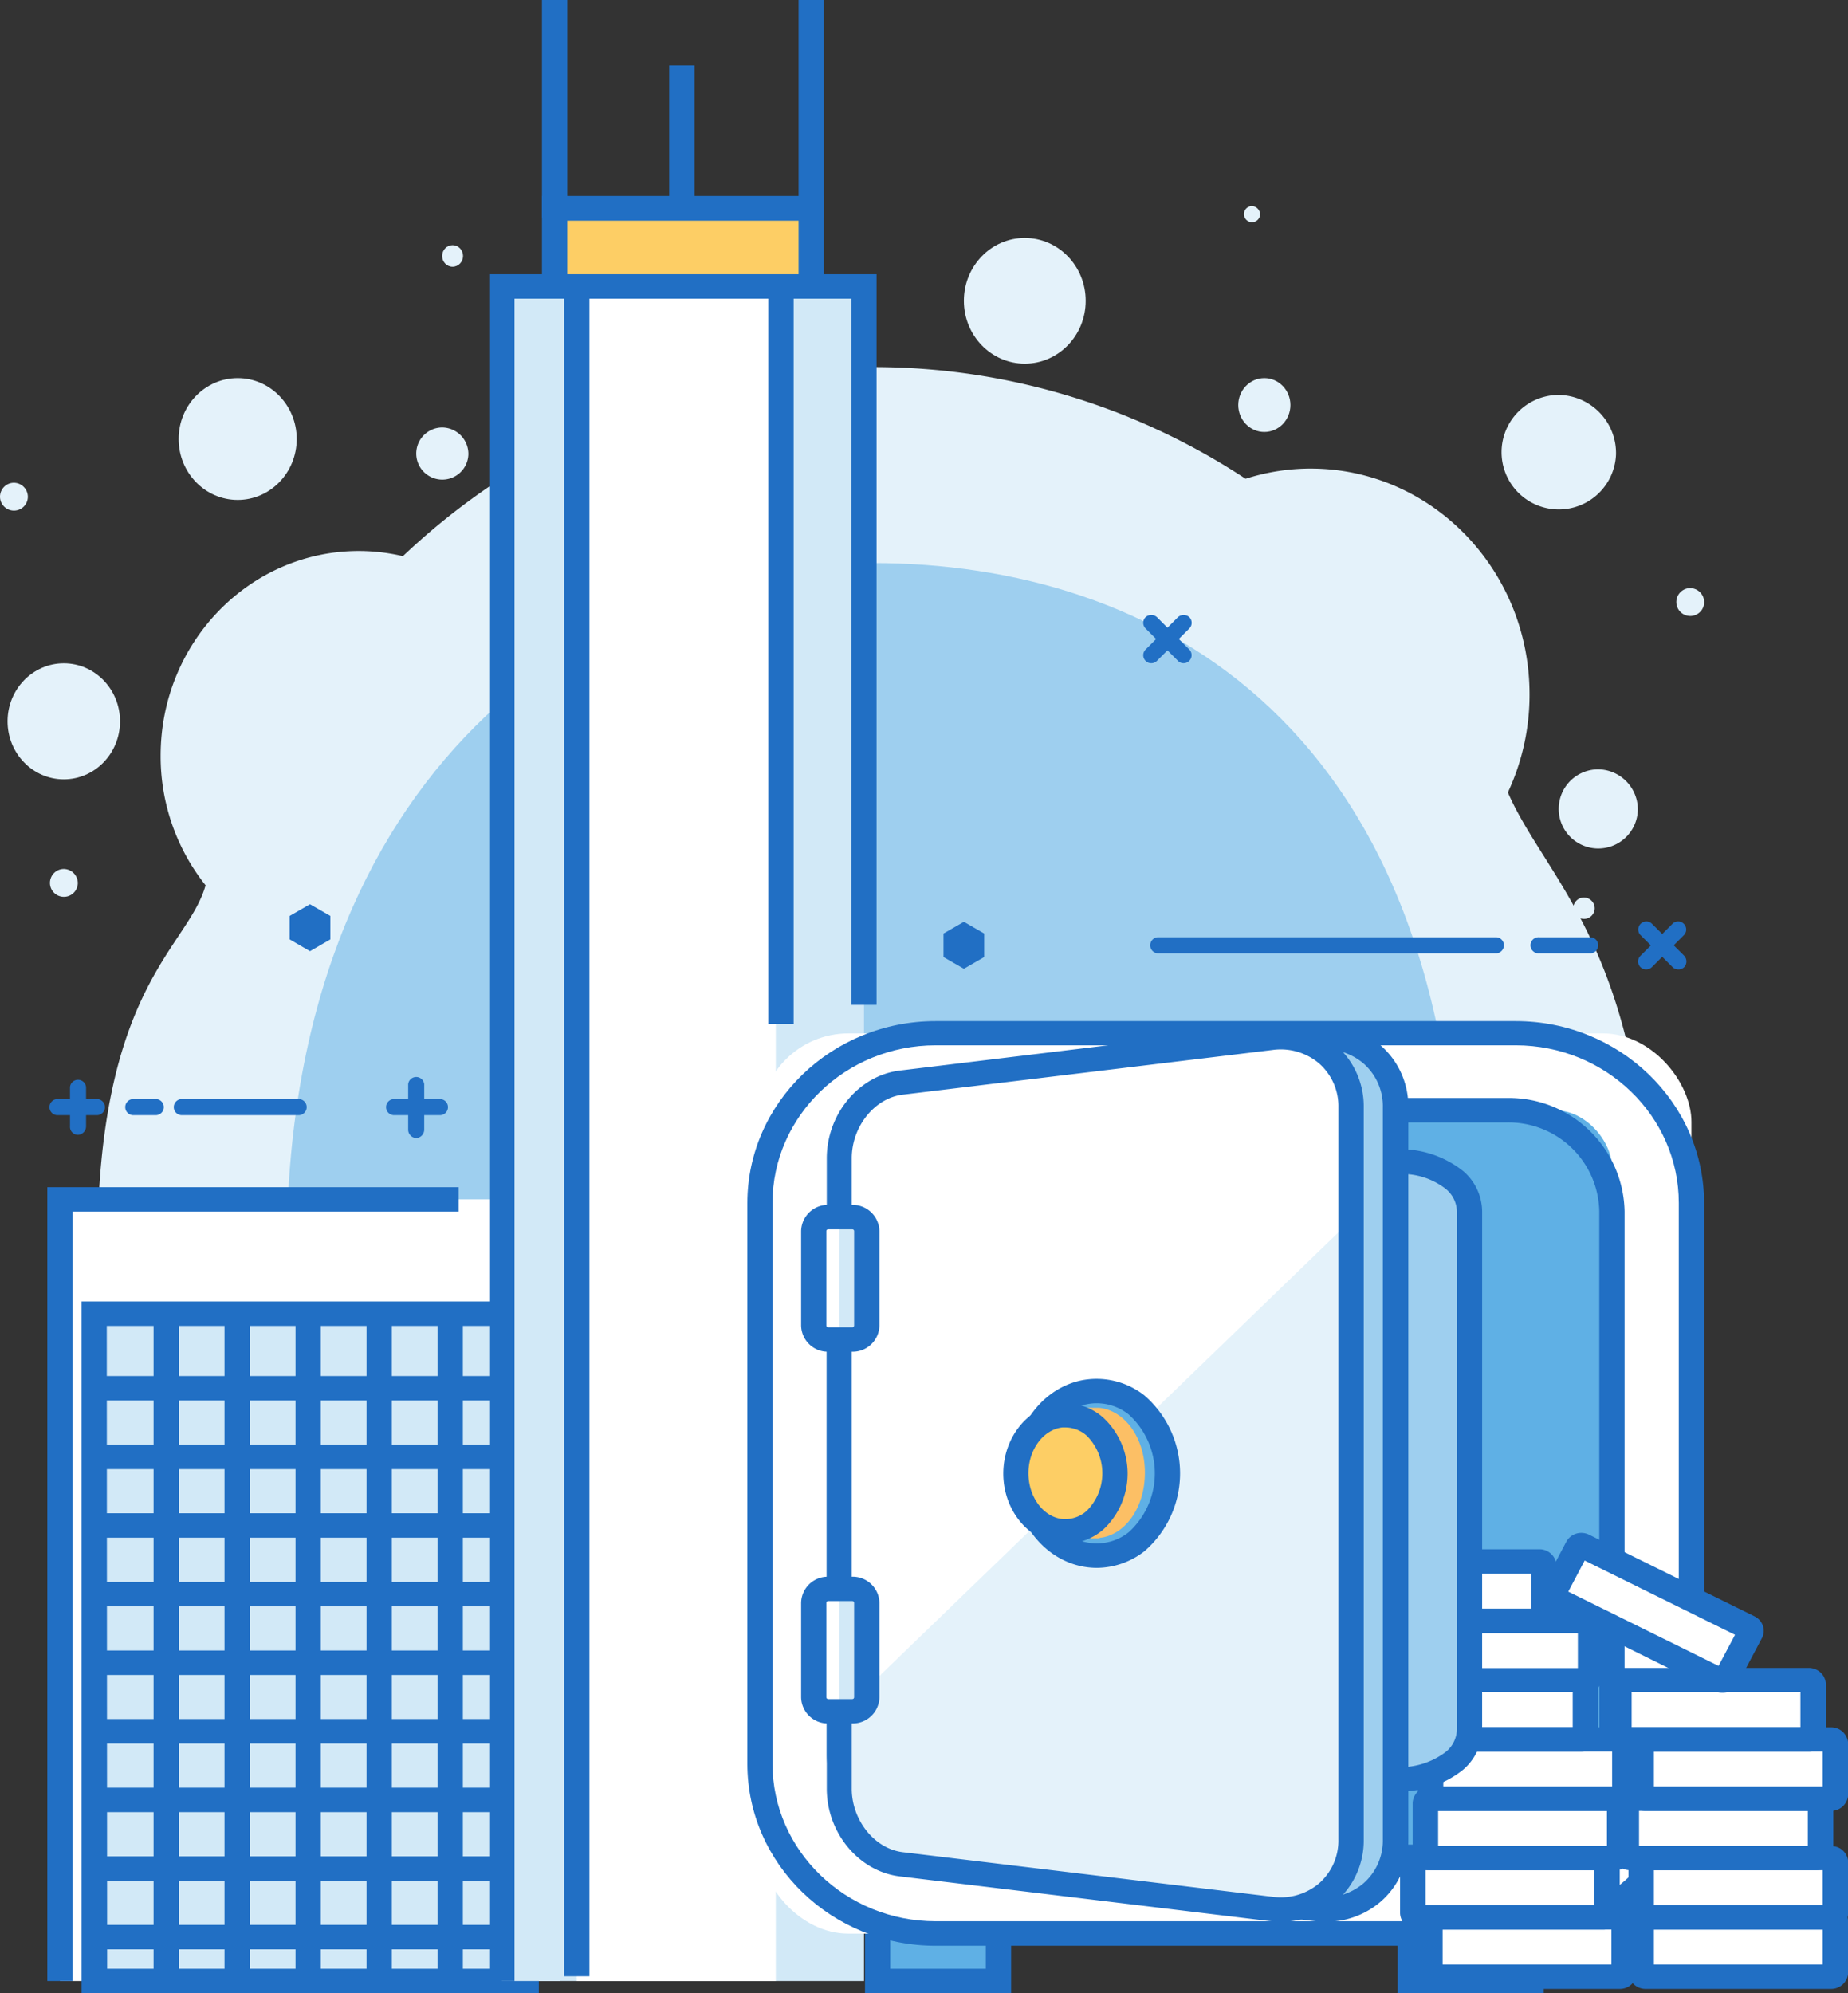 <svg id="Isolation_Mode" data-name="Isolation Mode" xmlns="http://www.w3.org/2000/svg" viewBox="0 0 217.55 234.64"><rect x="0" y="0" width="217.55" height="234.64" fill="#333333" stroke="none"/><defs><style>.cls-1{fill:#e4f2fa;}.cls-2{fill:#9ecfef;}.cls-3{fill:#fff;}.cls-4{fill:#216fc4;}.cls-5{fill:#d2e9f7;}.cls-6{fill:#fdce65;}.cls-7{fill:#5fb0e5;}.cls-8{fill:#fcbf65;}.cls-9{fill:#9c999b;}</style></defs><path class="cls-1" d="M326.68,283.92c0-35.06-12.08-43.55-16.6-54a27.2,27.2,0,0,0,2.55-11.54c0-14.68-11.54-26.58-25.77-26.58A25.21,25.21,0,0,0,279.2,193a79.57,79.57,0,0,0-43.84-13.15q-3,0-6,.23a20.48,20.48,0,0,0-12.66-4.37,21.08,21.08,0,0,0-19.67,14A81.88,81.88,0,0,0,180,202.11a22.73,22.73,0,0,0-5.18-.61c-12.89,0-23.34,10.79-23.34,24.09a24.4,24.4,0,0,0,5.29,15.26c-2.06,7.41-12.74,11.93-12.74,43.07Z" transform="translate(-132.57 -136.64)"/><path class="cls-2" d="M304.32,283.92c0-62.38-36.16-81-69-81s-69,24.28-69,81Z" transform="translate(-132.57 -136.64)"/><path class="cls-1" d="M325.38,232a4.66,4.66,0,1,1-4.65-4.8A4.73,4.73,0,0,1,325.38,232Z" transform="translate(-132.57 -136.64)"/><ellipse class="cls-1" cx="120.64" cy="35.41" rx="7.17" ry="7.4"/><path class="cls-1" d="M187.71,190.13a3.07,3.07,0,1,1-3.07-3.17A3.12,3.12,0,0,1,187.71,190.13Z" transform="translate(-132.57 -136.64)"/><ellipse class="cls-1" cx="148.84" cy="47.68" rx="3.07" ry="3.17"/><path class="cls-1" d="M216.73,162.88a3.07,3.07,0,1,1-3.07-3.17A3.13,3.13,0,0,1,216.73,162.88Z" transform="translate(-132.57 -136.64)"/><path class="cls-1" d="M320.3,243.59a1.26,1.26,0,1,1-1.26-1.3A1.28,1.28,0,0,1,320.3,243.59Z" transform="translate(-132.57 -136.64)"/><path class="cls-1" d="M280.91,161.9a.95.95,0,1,1-1-1A1,1,0,0,1,280.91,161.9Z" transform="translate(-132.57 -136.64)"/><ellipse class="cls-1" cx="53.28" cy="30.13" rx="1.23" ry="1.27"/><path class="cls-1" d="M135.85,195.17a1.64,1.64,0,1,1-1.64-1.7A1.66,1.66,0,0,1,135.85,195.17Z" transform="translate(-132.57 -136.64)"/><path class="cls-1" d="M333.19,207.56a1.64,1.64,0,1,1-1.64-1.69A1.67,1.67,0,0,1,333.19,207.56Z" transform="translate(-132.57 -136.64)"/><ellipse class="cls-1" cx="27.98" cy="51.68" rx="6.95" ry="7.17"/><path class="cls-1" d="M141.73,240.62a1.64,1.64,0,1,1-1.64-1.69A1.67,1.67,0,0,1,141.73,240.62Z" transform="translate(-132.57 -136.64)"/><path class="cls-1" d="M322.81,190.13a6.74,6.74,0,1,1-6.74-7A6.85,6.85,0,0,1,322.81,190.13Z" transform="translate(-132.57 -136.64)"/><ellipse class="cls-1" cx="7.51" cy="84.91" rx="6.62" ry="6.83"/><rect class="cls-3" x="7.06" y="141.18" width="58.88" height="92.02"/><polygon class="cls-4" points="8.54 233.2 5.57 233.2 5.57 139.75 53.99 139.75 53.99 142.62 8.54 142.62 8.54 233.2"/><rect class="cls-5" x="11.08" y="154.64" width="50.82" height="78.56"/><path class="cls-4" d="M196,371.28H142.17V289.84H196Zm-50.82-2.88H193V292.72H145.14Z" transform="translate(-132.57 -136.64)"/><rect class="cls-4" x="18.08" y="154.64" width="2.98" height="78.56"/><rect class="cls-4" x="26.43" y="154.64" width="2.98" height="78.56"/><rect class="cls-4" x="34.79" y="154.64" width="2.98" height="78.56"/><rect class="cls-4" x="43.15" y="154.64" width="2.98" height="78.56"/><rect class="cls-4" x="51.51" y="154.64" width="2.98" height="78.56"/><rect class="cls-4" x="11.08" y="194.29" width="50.82" height="2.88"/><rect class="cls-4" x="11.08" y="186.21" width="50.82" height="2.88"/><rect class="cls-4" x="11.08" y="202.36" width="50.82" height="2.88"/><rect class="cls-4" x="11.08" y="210.44" width="50.82" height="2.88"/><rect class="cls-4" x="11.08" y="218.52" width="50.82" height="2.88"/><rect class="cls-4" x="11.08" y="226.59" width="50.82" height="2.88"/><rect class="cls-4" x="11.08" y="178.13" width="50.82" height="2.88"/><rect class="cls-4" x="11.08" y="170.06" width="50.82" height="2.88"/><rect class="cls-4" x="11.08" y="161.98" width="50.82" height="2.88"/><rect class="cls-6" x="65.29" y="24.51" width="30.21" height="13.38"/><path class="cls-4" d="M229.56,176H196.37V159.71h33.19Zm-30.21-2.88h27.23v-10.5H199.35Z" transform="translate(-132.57 -136.64)"/><rect class="cls-5" x="59.08" y="33.72" width="42.63" height="199.48"/><rect class="cls-3" x="67.9" y="33.72" width="23.43" height="199.48"/><rect class="cls-4" x="63.8" width="2.98" height="25.63"/><rect class="cls-4" x="94.01" width="2.98" height="25.63"/><rect class="cls-4" x="78.78" y="7.72" width="2.98" height="16.73"/><polygon class="cls-4" points="60.57 233.2 57.59 233.2 57.59 32.28 103.19 32.28 103.19 118.29 100.22 118.29 100.22 35.16 60.57 35.16 60.57 233.2"/><rect class="cls-4" x="66.41" y="33.72" width="2.98" height="198.92"/><rect class="cls-4" x="90.45" y="33.72" width="2.98" height="86.81"/><rect class="cls-7" x="166.02" y="222.64" width="14.22" height="10.56"/><path class="cls-4" d="M314.3,371.28H297.1V357.85h17.2Zm-14.22-2.88h11.24v-7.68H300.08Z" transform="translate(-132.57 -136.64)"/><rect class="cls-7" x="103.31" y="222.64" width="14.22" height="10.56"/><path class="cls-4" d="M251.6,371.28H234.4V357.85h17.2Zm-14.23-2.88h11.25v-7.68H237.37Z" transform="translate(-132.57 -136.64)"/><rect class="cls-3" x="89.46" y="121.65" width="109.66" height="105.97" rx="10.42"/><rect class="cls-7" x="98.82" y="130.69" width="90.95" height="87.89" rx="6.75"/><path class="cls-4" d="M310,356.65H243.72A13.61,13.61,0,0,1,229.9,343.3V279.24a13.61,13.61,0,0,1,13.82-13.35H310a13.61,13.61,0,0,1,13.82,13.35V343.3A13.61,13.61,0,0,1,310,356.65Zm-66.29-87.88a10.67,10.67,0,0,0-10.84,10.47V343.3a10.67,10.67,0,0,0,10.84,10.48H310a10.67,10.67,0,0,0,10.84-10.48V279.24A10.67,10.67,0,0,0,310,268.77Z" transform="translate(-132.57 -136.64)"/><path class="cls-4" d="M311,365.69H242.72c-12.23,0-22.17-9.61-22.17-21.42v-66c0-11.82,9.94-21.43,22.17-21.43H311c12.23,0,22.18,9.61,22.18,21.43v66C333.19,356.08,323.24,365.69,311,365.69Zm-68.29-106c-10.59,0-19.2,8.33-19.2,18.56v66c0,10.23,8.61,18.55,19.2,18.55H311c10.59,0,19.2-8.32,19.2-18.55v-66c0-10.23-8.61-18.56-19.2-18.56Z" transform="translate(-132.57 -136.64)"/><rect class="cls-3" x="168.34" y="225.7" width="22.85" height="6.99" rx="0.25"/><path class="cls-4" d="M323.27,370.77H301.4a2,2,0,0,1-2-1.92v-6a2,2,0,0,1,2-1.92h21.87a2,2,0,0,1,2,1.92v6A2,2,0,0,1,323.27,370.77Zm-20.87-2.88h19.87v-4.11H302.4Z" transform="translate(-132.57 -136.64)"/><rect class="cls-3" x="166.32" y="218.71" width="22.85" height="6.99" rx="0.25"/><path class="cls-4" d="M321.25,363.78H299.39a2,2,0,0,1-2-1.91v-6a1.94,1.94,0,0,1,2-1.91h21.86a1.94,1.94,0,0,1,2,1.91v6A1.94,1.94,0,0,1,321.25,363.78Zm-20.86-2.88h19.87v-4.11H300.39Z" transform="translate(-132.57 -136.64)"/><rect class="cls-3" x="167.81" y="211.73" width="22.85" height="6.99" rx="0.25"/><path class="cls-4" d="M322.74,356.79H300.87a2,2,0,0,1-2-1.91v-6a2,2,0,0,1,2-1.91h21.87a2,2,0,0,1,2,1.91v6A2,2,0,0,1,322.74,356.79Zm-20.87-2.87h19.87v-4.11H301.87Z" transform="translate(-132.57 -136.64)"/><rect class="cls-3" x="168.42" y="204.74" width="22.85" height="6.99" rx="0.25"/><path class="cls-4" d="M323.35,349.81H301.48a2,2,0,0,1-2-1.92v-6a2,2,0,0,1,2-1.92h21.87a2,2,0,0,1,2,1.92v6A2,2,0,0,1,323.35,349.81Zm-20.87-2.88h19.87v-4.11H302.48Z" transform="translate(-132.57 -136.64)"/><rect class="cls-3" x="163.78" y="197.75" width="22.85" height="6.99" rx="0.25"/><path class="cls-4" d="M318.71,342.82H296.84a2,2,0,0,1-2-1.92v-6a2,2,0,0,1,2-1.92h21.87a2,2,0,0,1,2,1.92v6A2,2,0,0,1,318.71,342.82Zm-20.87-2.88h19.87v-4.11H297.84Z" transform="translate(-132.57 -136.64)"/><rect class="cls-3" x="164.39" y="190.77" width="22.85" height="6.99" rx="0.25"/><path class="cls-4" d="M319.32,335.83H297.45a2,2,0,0,1-2-1.91v-6a2,2,0,0,1,2-1.91h21.87a2,2,0,0,1,2,1.91v6A2,2,0,0,1,319.32,335.83ZM298.45,333h19.87v-4.11H298.45Z" transform="translate(-132.57 -136.64)"/><rect class="cls-3" x="158.88" y="183.78" width="22.85" height="6.99" rx="0.25"/><path class="cls-4" d="M313.8,328.84H291.94a1.94,1.94,0,0,1-2-1.91v-6a2,2,0,0,1,2-1.92H313.8a2,2,0,0,1,2,1.92v6A2,2,0,0,1,313.8,328.84ZM292.94,326h19.87v-4.11H292.94Z" transform="translate(-132.57 -136.64)"/><rect class="cls-3" x="193.21" y="225.7" width="22.85" height="6.99" rx="0.25"/><path class="cls-4" d="M348.14,370.77H326.28a2,2,0,0,1-2-1.92v-6a2,2,0,0,1,2-1.92h21.86a2,2,0,0,1,2,1.92v6A2,2,0,0,1,348.14,370.77Zm-20.87-2.88h19.87v-4.11H327.27Z" transform="translate(-132.57 -136.64)"/><rect class="cls-3" x="193.21" y="218.71" width="22.85" height="6.99" rx="0.25"/><path class="cls-4" d="M348.14,363.78H326.28a1.94,1.94,0,0,1-2-1.91v-6a1.94,1.94,0,0,1,2-1.91h21.86a1.94,1.94,0,0,1,2,1.91v6A2,2,0,0,1,348.14,363.78Zm-20.87-2.88h19.87v-4.11H327.27Z" transform="translate(-132.57 -136.64)"/><rect class="cls-3" x="191.46" y="211.73" width="22.85" height="6.99" rx="0.25"/><path class="cls-4" d="M346.39,356.79H324.53a1.94,1.94,0,0,1-2-1.91v-6a1.94,1.94,0,0,1,2-1.91h21.86a2,2,0,0,1,2,1.91v6A2,2,0,0,1,346.39,356.79Zm-20.87-2.87h19.87v-4.11H325.52Z" transform="translate(-132.57 -136.64)"/><rect class="cls-3" x="193.21" y="204.74" width="22.85" height="6.99" rx="0.25"/><path class="cls-4" d="M348.14,349.81H326.28a2,2,0,0,1-2-1.92v-6a2,2,0,0,1,2-1.92h21.86a2,2,0,0,1,2,1.92v6A2,2,0,0,1,348.14,349.81Zm-20.87-2.88h19.87v-4.11H327.27Z" transform="translate(-132.57 -136.64)"/><rect class="cls-3" x="190.59" y="197.75" width="22.85" height="6.99" rx="0.25"/><path class="cls-4" d="M345.52,342.82H323.65a2,2,0,0,1-2-1.92v-6a2,2,0,0,1,2-1.92h21.87a2,2,0,0,1,2,1.92v6A2,2,0,0,1,345.52,342.82Zm-20.87-2.88h19.87v-4.11H324.65Z" transform="translate(-132.57 -136.64)"/><path class="cls-3" d="M335.39,334.55l-20.06-9.9a.15.15,0,0,1-.07-.21l3.14-5.95a.17.17,0,0,1,.22-.06l20.06,9.9a.15.15,0,0,1,.07.21l-3.15,5.94A.15.15,0,0,1,335.39,334.55Z" transform="translate(-132.57 -136.64)"/><path class="cls-4" d="M335.31,335.9a2,2,0,0,1-.9-.22L315,326.07a1.9,1.9,0,0,1-1-1.11,1.86,1.86,0,0,1,.12-1.46l2.84-5.38a2,2,0,0,1,1.16-.95,2.08,2.08,0,0,1,1.51.12l19.47,9.61a1.93,1.93,0,0,1,1,1.12,1.82,1.82,0,0,1-.12,1.46l-2.84,5.37a1.94,1.94,0,0,1-1.15.95A2.17,2.17,0,0,1,335.31,335.9ZM317.19,324l17.69,8.74,1.94-3.66-17.7-8.74Z" transform="translate(-132.57 -136.64)"/><path class="cls-2" d="M296.15,346l-43.53-3.72c-4.06-.34-7.29-3.16-7.29-6.3V283.47c0-3.14,3.23-6,7.29-6.3l43.53-3.72c5.16-.44,9.44,2.15,9.44,5.79v61C305.59,343.85,301.31,346.44,296.15,346Z" transform="translate(-132.57 -136.64)"/><path class="cls-4" d="M297.26,347.49c-.41,0-.82,0-1.24-.06l-43.53-3.71c-4.85-.42-8.65-3.82-8.65-7.74V283.47c0-3.92,3.8-7.32,8.65-7.73L296,272a11.93,11.93,0,0,1,8.8,2.48,6.32,6.32,0,0,1,2.25,4.74v61a6.35,6.35,0,0,1-2.25,4.75A11.49,11.49,0,0,1,297.26,347.49Zm0-72.65c-.34,0-.67,0-1,0l-43.53,3.72c-3.27.28-5.94,2.47-5.94,4.87V336c0,2.4,2.67,4.59,5.94,4.87l43.53,3.72a8.89,8.89,0,0,0,6.53-1.74,3.5,3.5,0,0,0,1.29-2.62v-61a3.52,3.52,0,0,0-1.29-2.62A8.4,8.4,0,0,0,297.29,274.84Z" transform="translate(-132.57 -136.64)"/><path class="cls-2" d="M287.44,361.35l-43.53-5.25c-4.06-.5-7.29-4.48-7.29-8.91V273c0-4.44,3.23-8.42,7.29-8.91l43.53-5.26a8.18,8.18,0,0,1,9.44,8.19v86.17A8.18,8.18,0,0,1,287.44,361.35Z" transform="translate(-132.57 -136.64)"/><path class="cls-4" d="M288.59,362.86a12.19,12.19,0,0,1-1.34-.08l-43.52-5.26c-4.83-.58-8.6-5.12-8.6-10.33V273c0-5.22,3.77-9.76,8.6-10.34l43.52-5.25a10,10,0,0,1,7.79,2.24,9.5,9.5,0,0,1,3.32,7.37v86.17a9.47,9.47,0,0,1-3.32,7.36A9.83,9.83,0,0,1,288.59,362.86Zm-1-2.94a7,7,0,0,0,5.45-1.55,6.67,6.67,0,0,0,2.32-5.2V267a6.68,6.68,0,0,0-2.32-5.21,7,7,0,0,0-5.45-1.55l-43.53,5.26c-3.3.39-6,3.75-6,7.48v74.21c0,3.72,2.69,7.08,6,7.48Z" transform="translate(-132.57 -136.64)"/><path class="cls-3" d="M282.21,361.35l-43.52-5.25c-4.07-.5-7.3-4.48-7.3-8.91V273c0-4.44,3.23-8.42,7.3-8.91l43.52-5.26a8.18,8.18,0,0,1,9.44,8.19v86.17A8.18,8.18,0,0,1,282.21,361.35Z" transform="translate(-132.57 -136.64)"/><path class="cls-1" d="M291.65,353.17V280.24l-60.26,58.23v8.72c0,4.43,3.23,8.41,7.3,8.91l43.52,5.25A8.18,8.18,0,0,0,291.65,353.17Z" transform="translate(-132.57 -136.64)"/><path class="cls-4" d="M283.37,362.86a12.19,12.19,0,0,1-1.34-.08l-43.53-5.26c-4.82-.58-8.6-5.12-8.6-10.33V273c0-5.22,3.78-9.76,8.6-10.34L282,257.39a10,10,0,0,1,7.79,2.24,9.53,9.53,0,0,1,3.32,7.37v86.17a9.51,9.51,0,0,1-3.32,7.36A9.86,9.86,0,0,1,283.37,362.86Zm-1-2.94a7,7,0,0,0,5.45-1.55,6.7,6.7,0,0,0,2.31-5.2V267a6.7,6.7,0,0,0-2.31-5.21,7,7,0,0,0-5.45-1.55l-43.53,5.26c-3.3.39-6,3.75-6,7.48v74.21c0,3.72,2.69,7.08,6,7.48Z" transform="translate(-132.57 -136.64)"/><rect class="cls-3" x="95.79" y="143.27" width="6.25" height="14.41" rx="0.86"/><path class="cls-5" d="M233.75,279.91h-2.38v14.41h2.38a1,1,0,0,0,.86-1.12V281A1,1,0,0,0,233.75,279.91Z" transform="translate(-132.57 -136.64)"/><path class="cls-4" d="M232.9,295.76h-2.83a3.14,3.14,0,0,1-3.19-3.09V281.56a3.15,3.15,0,0,1,3.19-3.09h2.83a3.16,3.16,0,0,1,3.2,3.09v11.11A3.15,3.15,0,0,1,232.9,295.76Zm-2.83-14.41a.21.21,0,0,0-.22.21v11.11a.21.21,0,0,0,.22.21h2.83a.21.21,0,0,0,.22-.21V281.56a.21.21,0,0,0-.22-.21Z" transform="translate(-132.57 -136.64)"/><rect class="cls-3" x="95.79" y="187.04" width="6.25" height="14.41" rx="0.86"/><path class="cls-5" d="M233.75,323.67h-2.38v14.42h2.38a1,1,0,0,0,.86-1.13V324.8A1,1,0,0,0,233.75,323.67Z" transform="translate(-132.57 -136.64)"/><path class="cls-4" d="M232.9,339.52h-2.83a3.14,3.14,0,0,1-3.19-3.08V325.32a3.14,3.14,0,0,1,3.19-3.08h2.83a3.15,3.15,0,0,1,3.2,3.08v11.12A3.15,3.15,0,0,1,232.9,339.52Zm-2.83-14.41a.22.22,0,0,0-.22.21v11.12a.22.22,0,0,0,.22.21h2.83a.22.22,0,0,0,.22-.21V325.32a.22.22,0,0,0-.22-.21Z" transform="translate(-132.57 -136.64)"/><path class="cls-7" d="M270,310.07c0,6.42-4.9,10.58-9.85,9.53-4.06-.87-6.85-5.07-6.85-9.53s2.79-8.66,6.85-9.52C265.1,299.49,270,303.65,270,310.07Z" transform="translate(-132.57 -136.64)"/><path class="cls-4" d="M261.67,321.2a9,9,0,0,1-1.85-.2c-4.64-1-8-5.58-8-10.93s3.36-9.94,8-10.93a9.1,9.1,0,0,1,7.48,1.77,12.12,12.12,0,0,1,0,18.33A9.19,9.19,0,0,1,261.67,321.2Zm0-19.38a5.56,5.56,0,0,0-1.22.13c-3.24.69-5.68,4.18-5.68,8.12s2.44,7.43,5.68,8.12a6,6,0,0,0,5-1.19,9.35,9.35,0,0,0,0-13.85A6.07,6.07,0,0,0,261.69,301.82Z" transform="translate(-132.57 -136.64)"/><path class="cls-8" d="M267.35,310c0-4.19-2.44-7.35-5.39-7.64v0h-2.6v.56c-2.17,1.16-3.66,4-3.66,7.1s1.49,6,3.66,7.11v.59H262v-.05C264.91,317.39,267.35,314.23,267.35,310Z" transform="translate(-132.57 -136.64)"/><path class="cls-9" d="M263.85,310.07c0,4.13-3,7.17-6.33,6.82-3-.32-5.32-3.36-5.32-6.82s2.27-6.5,5.32-6.82C260.87,302.91,263.85,305.94,263.85,310.07Z" transform="translate(-132.57 -136.64)"/><path class="cls-6" d="M263.85,310.07c0,4.13-3,7.17-6.33,6.82-3-.32-5.32-3.36-5.32-6.82s2.27-6.5,5.32-6.82C260.87,302.91,263.85,305.94,263.85,310.07Z" transform="translate(-132.57 -136.64)"/><path class="cls-4" d="M258,318.35c-.23,0-.45,0-.68,0-3.73-.39-6.64-4-6.64-8.25s2.91-7.86,6.64-8.25a6.73,6.73,0,0,1,5.14,1.68,9,9,0,0,1,0,13.15A6.77,6.77,0,0,1,258,318.35Zm0-13.68h-.36c-2.23.24-4,2.6-4,5.39s1.75,5.16,4,5.39a3.8,3.8,0,0,0,2.85-.95,6.24,6.24,0,0,0,0-8.87A3.83,3.83,0,0,0,258,304.67Z" transform="translate(-132.57 -136.64)"/><path class="cls-4" d="M153.88,267.91h13.94a.95.95,0,0,0,0-1.89H153.88a.95.95,0,0,0,0,1.89Z" transform="translate(-132.57 -136.64)"/><path class="cls-4" d="M148.39,267.91H151a.95.95,0,0,0,0-1.89h-2.64a.95.95,0,1,0,0,1.89Z" transform="translate(-132.57 -136.64)"/><path class="cls-4" d="M139.44,267.91h4.63a.95.95,0,0,0,0-1.89h-4.63a.95.95,0,1,0,0,1.89Z" transform="translate(-132.57 -136.64)"/><path class="cls-4" d="M141.75,270.23a1,1,0,0,0,.95-1v-4.63a.95.95,0,0,0-1.89,0v4.63A.94.94,0,0,0,141.75,270.23Z" transform="translate(-132.57 -136.64)"/><path class="cls-4" d="M184.26,267.91h-5.39a.95.95,0,0,1,0-1.89h5.39a.95.95,0,1,1,0,1.89Z" transform="translate(-132.57 -136.64)"/><path class="cls-4" d="M181.57,270.61a1,1,0,0,1-.95-.95v-5.39a.95.95,0,0,1,1.89,0v5.39A1,1,0,0,1,181.57,270.61Z" transform="translate(-132.57 -136.64)"/><path class="cls-4" d="M326.36,250.76a1,1,0,0,0,.67-.27l3.81-3.81a.95.95,0,0,0-1.34-1.34l-3.81,3.81a.94.94,0,0,0,.67,1.61Z" transform="translate(-132.57 -136.64)"/><path class="cls-4" d="M330.17,250.76a1,1,0,0,0,.67-.27,1,1,0,0,0,0-1.34L327,245.34a.95.95,0,0,0-1.34,1.34l3.81,3.81A1,1,0,0,0,330.17,250.76Z" transform="translate(-132.57 -136.64)"/><path class="cls-4" d="M268.1,214.71a.91.91,0,0,1-.67-.28.94.94,0,0,1,0-1.33l3.81-3.81a1,1,0,0,1,1.34,0,.94.94,0,0,1,0,1.33l-3.81,3.81A.94.94,0,0,1,268.1,214.71Z" transform="translate(-132.57 -136.64)"/><path class="cls-4" d="M271.91,214.71a.92.92,0,0,1-.67-.28l-3.81-3.81a.94.94,0,0,1,0-1.33,1,1,0,0,1,1.34,0l3.81,3.81a.95.95,0,0,1-.67,1.61Z" transform="translate(-132.57 -136.64)"/><path class="cls-4" d="M268.83,248.86h39.93a.95.95,0,0,0,0-1.89H268.83a.95.95,0,0,0,0,1.89Z" transform="translate(-132.57 -136.64)"/><path class="cls-4" d="M313.79,248.86h6.07a.95.95,0,0,0,0-1.89h-6.07a.95.95,0,1,0,0,1.89Z" transform="translate(-132.57 -136.64)"/><polygon class="cls-4" points="111.07 109.89 113.47 108.51 115.86 109.89 115.86 112.66 113.47 114.04 111.07 112.66 111.07 109.89"/><polygon class="cls-4" points="34.1 107.82 36.49 106.44 38.89 107.82 38.89 110.58 36.49 111.97 34.1 110.58 34.1 107.82"/></svg>